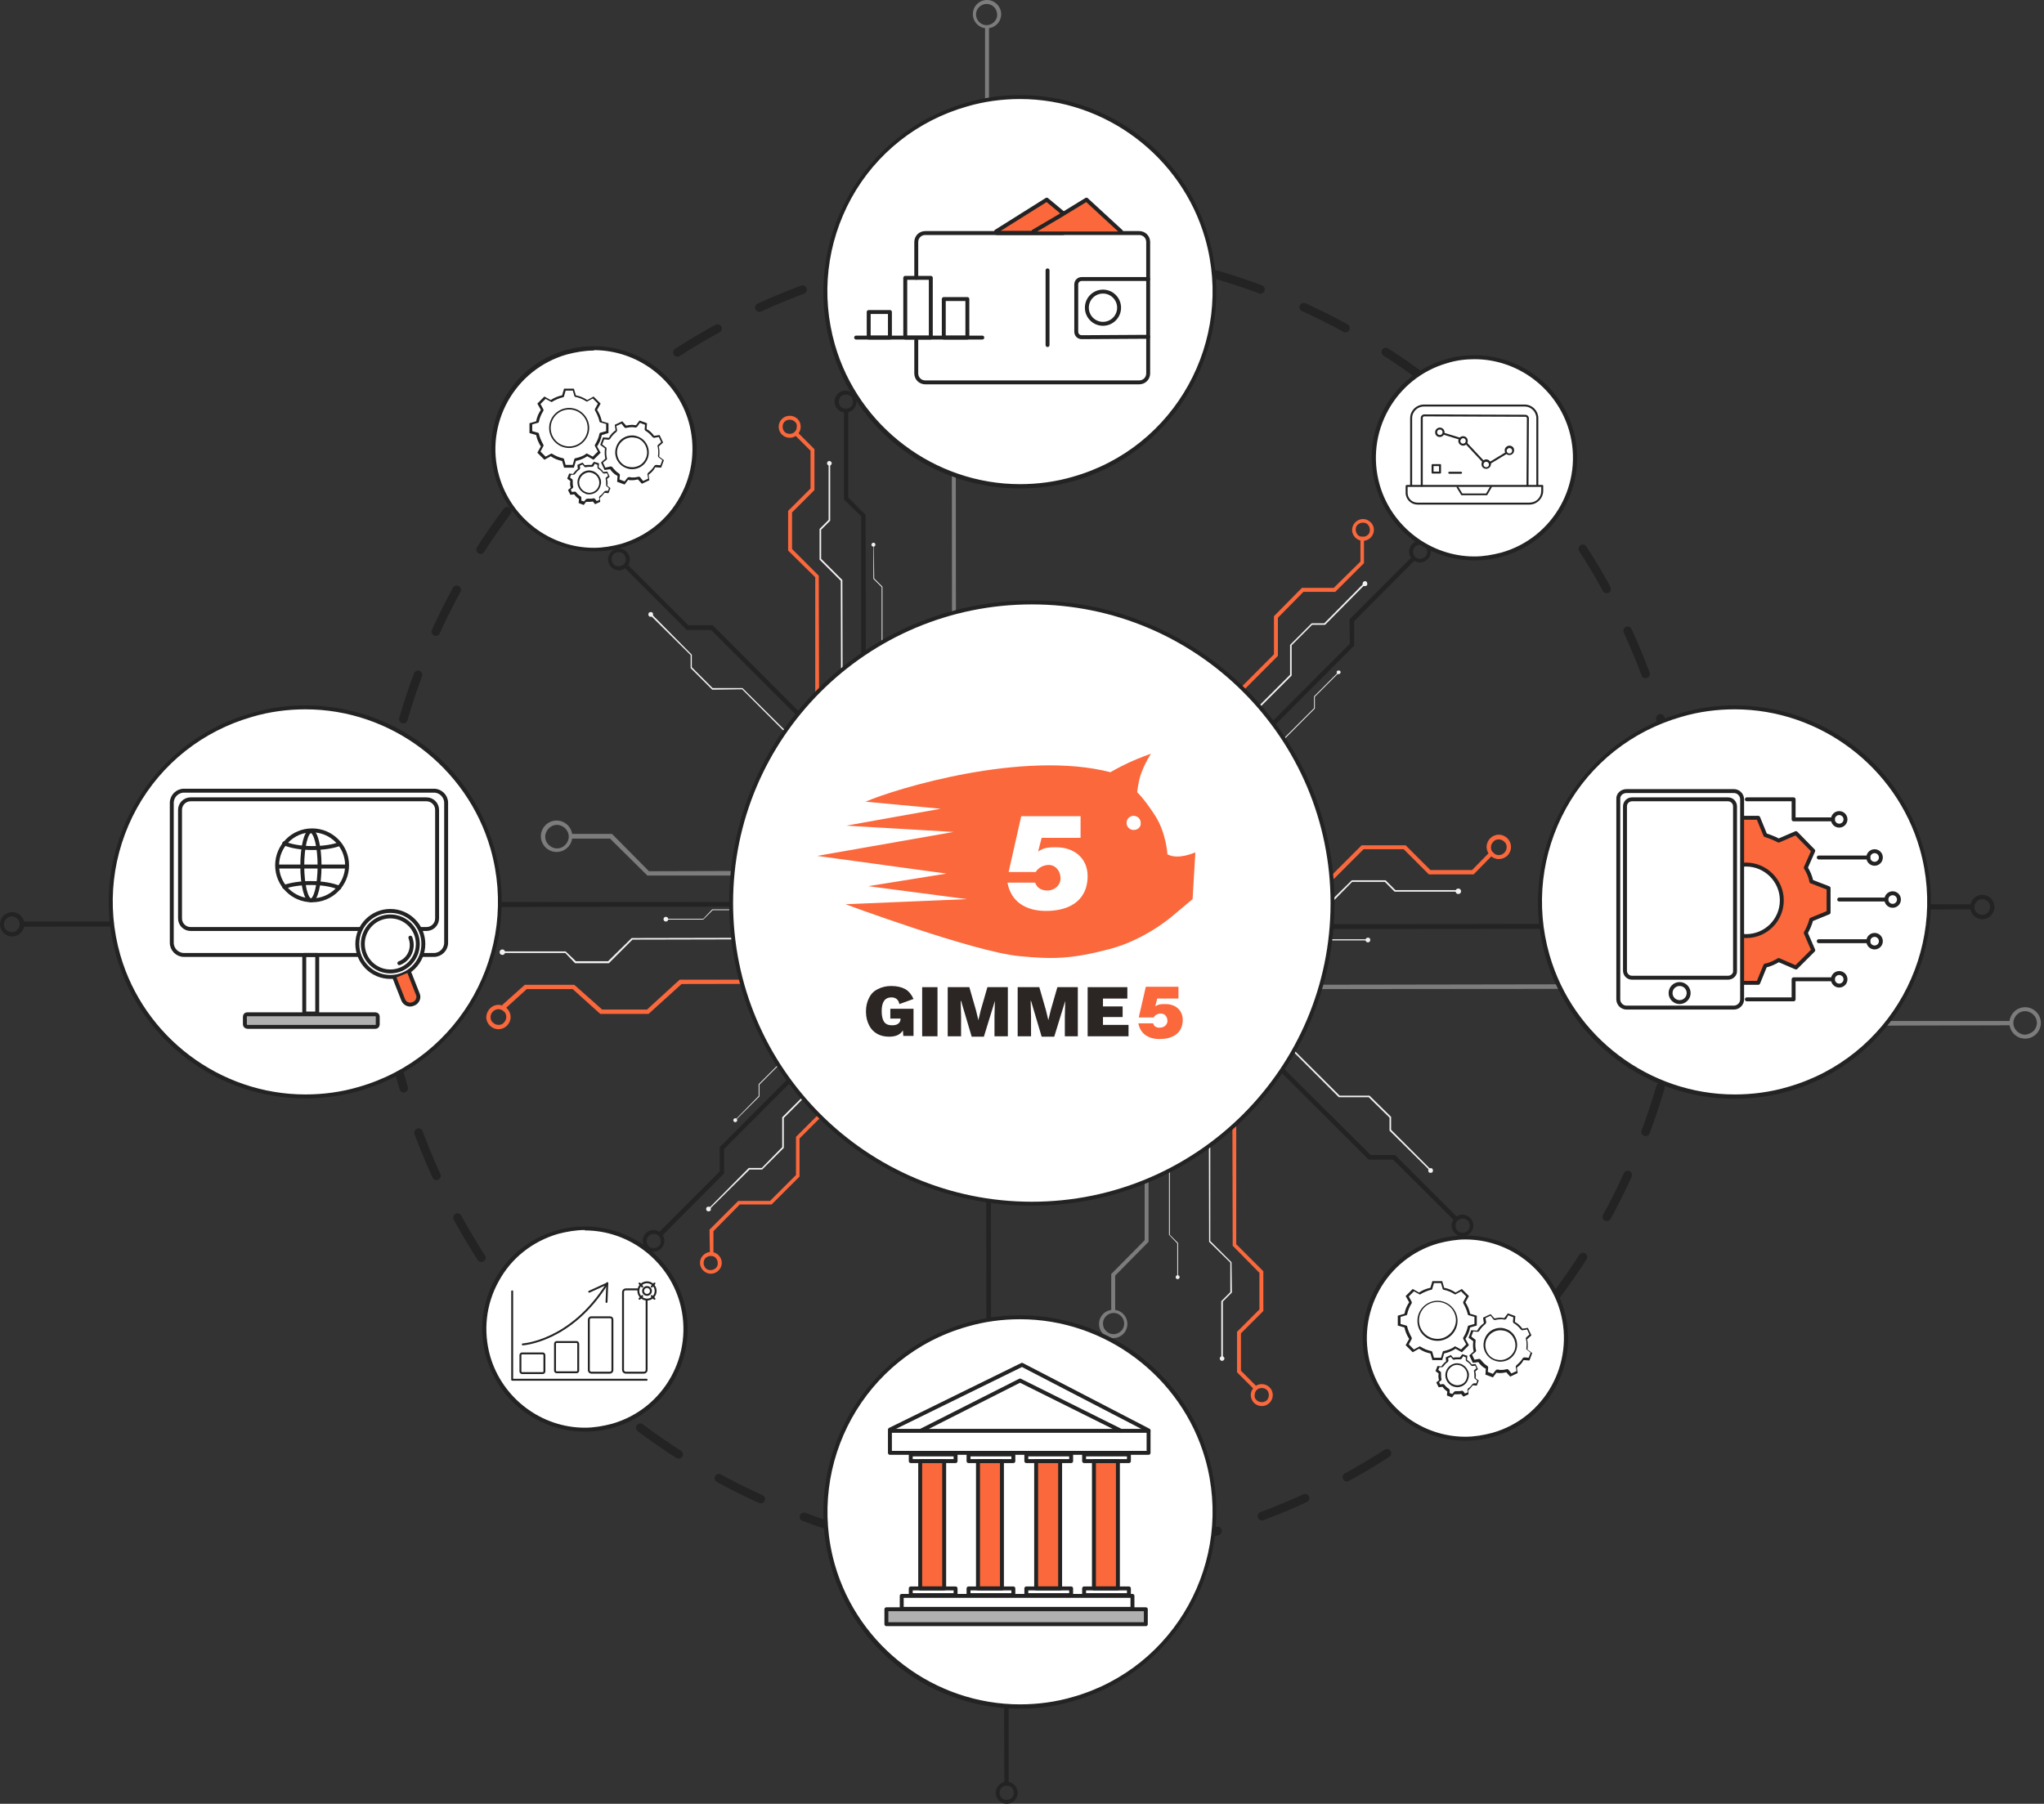 <svg width="520" height="459" viewBox="0 0 520 459" fill="none" xmlns="http://www.w3.org/2000/svg">
<rect x="0" y="0" width="520" height="459" fill="#333333" stroke="none"/>
<g clip-path="url(#clip0)">
<path d="M306.6 253.6L348.2 295.1H354.4L370.1 310.7L370.9 309.9L354.9 293.9H348.7L307.4 252.8L306.6 253.6Z" fill="#232323"/>
<path d="M310.8 249.4L340.6 279.2H348.2L353.5 284.4V287.7L363.6 297.7L363.8 297.4L353.9 287.5V284.2L348.4 278.8H340.8L311 249.1L310.8 249.4Z" fill="#F2F2F2"/>
<path d="M364.4 297.4C364.2 297.2 363.8 297.2 363.5 297.4C363.3 297.6 363.3 298 363.5 298.3C363.7 298.5 364.1 298.5 364.4 298.3C364.6 298.1 364.6 297.7 364.4 297.4Z" fill="#F2F2F2"/>
<path d="M372.099 313.7C372.599 313.7 372.999 313.5 373.399 313.2C373.799 312.8 373.899 312.4 373.899 311.9C373.899 311.4 373.699 311 373.399 310.6C372.999 310.2 372.599 310.1 372.099 310.1C371.599 310.1 371.199 310.3 370.799 310.6C370.399 311 370.299 311.4 370.299 311.9C370.299 312.4 370.499 312.8 370.799 313.2C371.199 313.5 371.599 313.7 372.099 313.7ZM370.099 313.8C368.999 312.7 368.999 311 370.099 309.9C371.199 308.8 372.899 308.8 373.999 309.9C375.099 311 375.099 312.7 373.999 313.8C372.999 314.9 371.199 314.9 370.099 313.8Z" fill="#232323"/>
<path d="M224.599 250.3L183.099 291.9V298.1L167.399 313.8L168.299 314.6L184.199 298.6V292.4L225.399 251.1L224.599 250.3Z" fill="#232323"/>
<path d="M228.8 254.5L199 284.3V291.9L193.8 297.2H190.5L180.5 307.3L180.7 307.5L190.7 297.6H193.9L199.4 292.1V284.5L229.1 254.7L228.8 254.5Z" fill="#F2F2F2"/>
<path d="M233 258.7L202.5 289.3V299L195.9 305.6H187.8L180.5 312.9L180.6 319.5H181.5V313.3L188.2 306.5H196.3L203.4 299.4V289.7L233.7 259.4L233 258.7Z" fill="#FA683C"/>
<path d="M221.599 247.3L192.999 275.9V278.9L187.199 284.8L187.299 284.9L193.199 279V276L221.699 247.4L221.599 247.3Z" fill="#F2F2F2"/>
<path d="M187.4 285.4C187.6 285.2 187.6 284.9 187.4 284.7C187.2 284.5 186.9 284.5 186.7 284.7C186.5 284.9 186.5 285.2 186.7 285.4C186.9 285.6 187.2 285.6 187.4 285.4Z" fill="#F2F2F2"/>
<path d="M180.699 308.1C180.899 307.9 180.899 307.5 180.699 307.2C180.499 307 180.099 307 179.799 307.2C179.599 307.4 179.599 307.8 179.799 308.1C180.099 308.3 180.499 308.3 180.699 308.1Z" fill="#F2F2F2"/>
<path d="M178.999 321.4C178.999 321.9 179.199 322.3 179.499 322.7C179.899 323.1 180.299 323.2 180.799 323.2C181.299 323.2 181.699 323 182.099 322.7C182.499 322.3 182.599 321.9 182.599 321.4C182.599 320.9 182.399 320.5 182.099 320.1C181.699 319.7 181.299 319.6 180.799 319.6C180.299 319.6 179.899 319.8 179.499 320.1C179.199 320.4 178.999 320.9 178.999 321.4ZM178.899 319.4C179.999 318.3 181.699 318.3 182.799 319.4C183.899 320.5 183.899 322.2 182.799 323.3C181.699 324.4 179.999 324.4 178.899 323.3C177.799 322.2 177.799 320.5 178.899 319.4Z" fill="#FA683C"/>
<path d="M164.5 315.8C164.5 316.3 164.7 316.7 165 317.1C165.4 317.5 165.8 317.6 166.3 317.6C166.8 317.6 167.2 317.4 167.6 317.1C168 316.7 168.1 316.3 168.1 315.8C168.1 315.3 167.9 314.9 167.6 314.5C167.2 314.1 166.8 314 166.3 314C165.8 314 165.4 314.2 165 314.5C164.7 314.9 164.5 315.3 164.5 315.8ZM164.3 313.8C165.4 312.7 167.1 312.7 168.2 313.8C169.3 314.9 169.3 316.6 168.2 317.7C167.1 318.8 165.4 318.8 164.3 317.7C163.3 316.7 163.2 314.9 164.3 313.8Z" fill="#232323"/>
<path d="M222.9 200.7L181.3 159.1H175.1L159.5 143.5L158.7 144.3L174.7 160.3H180.9L222.1 201.5L222.9 200.7Z" fill="#232323"/>
<path d="M218.8 204.8L188.9 175.1H181.3L176 169.8V166.6L166 156.5L165.7 156.8L175.7 166.7V170L181.2 175.5L188.8 175.4L218.5 205.1L218.8 204.8Z" fill="#F2F2F2"/>
<path d="M165.1 156.8C165.3 157 165.7 157 166 156.8C166.2 156.6 166.2 156.2 166 155.9C165.8 155.7 165.4 155.7 165.1 155.9C164.9 156.2 164.9 156.5 165.1 156.8Z" fill="#F2F2F2"/>
<path d="M157.4 140.5C156.9 140.5 156.5 140.7 156.1 141C155.7 141.4 155.6 141.8 155.6 142.3C155.6 142.8 155.8 143.2 156.1 143.6C156.5 144 156.9 144.1 157.4 144.1C157.9 144.1 158.3 143.9 158.7 143.6C159.1 143.2 159.2 142.8 159.2 142.3C159.2 141.8 159 141.4 158.7 141C158.4 140.7 157.9 140.5 157.4 140.5ZM159.4 140.4C160.5 141.5 160.5 143.2 159.4 144.3C158.3 145.4 156.6 145.4 155.5 144.3C154.4 143.2 154.4 141.5 155.5 140.4C156.6 139.3 158.3 139.3 159.4 140.4Z" fill="#232323"/>
<path d="M303 205.9L344.5 164.3V158.1L360.1 142.4L359.3 141.6L343.3 157.6L343.4 163.8L302.2 205.1L303 205.9Z" fill="#232323"/>
<path d="M298.8 201.7L328.6 171.9V164.2L333.8 159H337.1L347.1 148.9L346.8 148.6L336.9 158.6H333.7L328.2 164.1V171.7L298.5 201.4L298.8 201.7Z" fill="#F2F2F2"/>
<path d="M294.6 197.5L325.1 166.9V157.2L331.6 150.6H339.7L347 143.3V136.6H346.1V142.9L339.3 149.6H331.2L324.1 156.8V166.5L293.9 196.8L294.6 197.5Z" fill="#FA683C"/>
<path d="M306.001 208.9L334.501 180.3V177.3L340.401 171.4L340.201 171.3L334.301 177.2V180.2L305.801 208.7L306.001 208.9Z" fill="#F2F2F2"/>
<path d="M340.201 170.7C340.001 170.9 340.001 171.2 340.201 171.4C340.401 171.6 340.701 171.6 340.901 171.4C341.101 171.2 341.101 170.9 340.901 170.7C340.701 170.6 340.401 170.6 340.201 170.7Z" fill="#F2F2F2"/>
<path d="M346.8 148.1C346.6 148.3 346.6 148.7 346.8 149C347 149.2 347.4 149.2 347.7 149C347.9 148.8 347.9 148.4 347.7 148.1C347.5 147.8 347.1 147.8 346.8 148.1Z" fill="#F2F2F2"/>
<path d="M348.501 134.8C348.501 134.3 348.301 133.9 348.001 133.5C347.601 133.1 347.201 133 346.701 133C346.201 133 345.801 133.2 345.401 133.5C345.001 133.9 344.901 134.3 344.901 134.8C344.901 135.3 345.101 135.7 345.401 136.1C345.801 136.5 346.201 136.6 346.701 136.6C347.201 136.6 347.601 136.4 348.001 136.1C348.401 135.7 348.501 135.3 348.501 134.8ZM348.701 136.8C347.601 137.9 345.901 137.9 344.801 136.8C343.701 135.7 343.701 134 344.801 132.9C345.901 131.8 347.601 131.8 348.701 132.9C349.801 133.9 349.801 135.7 348.701 136.8Z" fill="#FA683C"/>
<path d="M363.101 140.4C363.101 139.9 362.901 139.5 362.601 139.1C362.201 138.7 361.801 138.6 361.301 138.6C360.801 138.6 360.401 138.8 360.001 139.1C359.601 139.5 359.501 139.9 359.501 140.4C359.501 140.9 359.701 141.3 360.001 141.7C360.401 142.1 360.801 142.2 361.301 142.2C361.801 142.2 362.201 142 362.601 141.7C362.901 141.3 363.101 140.8 363.101 140.4ZM363.201 142.3C362.101 143.4 360.401 143.4 359.301 142.3C358.201 141.2 358.201 139.5 359.301 138.4C360.401 137.3 362.101 137.3 363.201 138.4C364.301 139.5 364.301 141.2 363.201 142.3Z" fill="#232323"/>
<path d="M192.9 229.5L63.8 229.6L54.2 234.5H5.6V235.8L55.2 235.7L64.8 230.9L192.9 230.7V229.5Z" fill="#232323"/>
<path d="M207.3 238.6L160.7 238.7L154.7 244.6H146.5L143.9 242.1H128.2V242.5H143.8L146.3 245.1H154.9L160.9 239.1L207.3 239V238.6Z" fill="#F2F2F2"/>
<path d="M226 249.3H172.9L164.6 256.9H153.2L146.1 250.6H133.5L127.7 255.8L128.6 256.6L134 251.7H145.7L152.7 258H165L173.4 250.4L226 250.3V249.3Z" fill="#FA683C"/>
<path d="M200 221.6L165.1 221.7L155.7 212.2H145V213.4H155.2L164.7 222.8H200V221.6Z" fill="#7C7C7C"/>
<path d="M226 231.4H181.2L178.9 233.8H169.7V234H178.9L181.3 231.6H226V231.4Z" fill="#F2F2F2"/>
<path d="M139.6 210.8C139.1 211.3 138.7 212.1 138.7 212.9C138.7 213.7 139 214.4 139.6 215C140.1 215.5 140.9 215.9 141.7 215.9C142.5 215.9 143.2 215.6 143.8 215C144.3 214.5 144.7 213.7 144.7 212.9C144.7 212.1 144.4 211.4 143.8 210.8C143.3 210.3 142.5 209.9 141.7 209.9C140.8 209.9 140.1 210.3 139.6 210.8ZM141.6 208.8C143.8 208.8 145.6 210.6 145.6 212.8C145.6 215 143.8 216.8 141.6 216.8C139.4 216.8 137.6 215 137.6 212.8C137.6 210.6 139.4 208.8 141.6 208.8Z" fill="#7C7C7C"/>
<path d="M169.4 234.5C169.7 234.5 170 234.3 170 233.9C170 233.6 169.8 233.3 169.4 233.3C169.1 233.3 168.8 233.5 168.8 233.9C168.8 234.2 169 234.5 169.4 234.5Z" fill="#F2F2F2"/>
<path d="M127.8 243C128.2 243 128.5 242.7 128.5 242.3C128.5 241.9 128.2 241.6 127.8 241.6C127.4 241.6 127.1 241.9 127.1 242.3C127.1 242.7 127.4 243 127.8 243Z" fill="#F2F2F2"/>
<path d="M125.4 257.4C125 257.8 124.8 258.3 124.8 258.8C124.8 259.4 125 259.9 125.4 260.2C125.8 260.6 126.3 260.8 126.8 260.8C127.4 260.8 127.9 260.6 128.2 260.2C128.6 259.8 128.8 259.3 128.8 258.8C128.8 258.2 128.6 257.7 128.2 257.4C127.8 257 127.3 256.8 126.8 256.8C126.3 256.8 125.8 257 125.4 257.4ZM126.8 255.7C128.5 255.7 129.9 257.1 129.9 258.8C129.9 260.5 128.5 261.9 126.8 261.9C125.1 261.9 123.7 260.5 123.7 258.8C123.8 257.1 125.1 255.7 126.8 255.7Z" fill="#FA683C"/>
<path d="M1.6 233.8C1.2 234.2 1 234.7 1 235.2C1 235.8 1.2 236.3 1.6 236.6C2 237 2.5 237.2 3 237.2C3.6 237.2 4.1 237 4.4 236.6C4.8 236.2 5 235.7 5 235.2C5 234.6 4.8 234.1 4.4 233.8C4 233.4 3.5 233.2 3 233.2C2.5 233.2 2 233.4 1.6 233.8ZM3.1 232.1C4.8 232.1 6.2 233.5 6.2 235.2C6.2 236.9 4.8 238.3 3.1 238.3C1.4 238.3 0 236.9 0 235.2C0 233.5 1.4 232.1 3.1 232.1Z" fill="#232323"/>
<path d="M250.9 303L251 407.1L255.4 414.8L255.5 454H256.6V414L252.2 406.2L252.1 303H250.9Z" fill="#232323"/>
<path d="M307.5 273.8L307.6 316L313 321.3V328.8L310.7 331.1V345.3H311.1V331.2L313.4 328.9L313.3 321.2L307.9 315.8V273.8H307.5Z" fill="#F2F2F2"/>
<path d="M313.5 273.8L313.6 317L320.4 323.9V333.2L314.7 338.9V349.2L319.4 353.9L320.1 353.2L315.7 348.8V339.3L321.4 333.6V323.5L314.5 316.6V273.8H313.5Z" fill="#FA683C"/>
<path d="M291.2 284.1V315.6L282.7 324.2V333.8H283.7V324.6L292.2 316V284.1H291.2Z" fill="#7C7C7C"/>
<path d="M297.4 273.8V314.2L299.5 316.4V324.6H299.7V316.3L297.6 314.2V273.8H297.4Z" fill="#F2F2F2"/>
<path d="M281.401 338.7C281.901 339.2 282.501 339.5 283.301 339.5C284.001 339.5 284.701 339.2 285.201 338.7C285.701 338.2 286.001 337.6 286.001 336.8C286.001 336.1 285.701 335.4 285.201 334.9C284.701 334.4 284.101 334.1 283.301 334.1C282.601 334.1 281.901 334.4 281.401 334.9C280.901 335.4 280.601 336 280.601 336.8C280.601 337.6 280.901 338.2 281.401 338.7ZM279.601 336.9C279.601 334.9 281.201 333.3 283.201 333.3C285.201 333.3 286.801 334.9 286.801 336.9C286.801 338.9 285.201 340.5 283.201 340.5C281.201 340.5 279.601 338.9 279.601 336.9Z" fill="#7C7C7C"/>
<path d="M300.101 325C300.101 324.7 299.901 324.5 299.601 324.5C299.301 324.5 299.101 324.7 299.101 325C299.101 325.3 299.301 325.5 299.601 325.5C299.901 325.5 300.101 325.2 300.101 325Z" fill="#F2F2F2"/>
<path d="M311.501 345.7C311.501 345.4 311.201 345.1 310.901 345.1C310.601 345.1 310.301 345.4 310.301 345.7C310.301 346 310.601 346.3 310.901 346.3C311.201 346.3 311.501 346 311.501 345.7Z" fill="#F2F2F2"/>
<path d="M319.7 356.3C320 356.6 320.5 356.8 321 356.8C321.5 356.8 322 356.6 322.3 356.3C322.6 356 322.8 355.5 322.8 355C322.8 354.5 322.6 354 322.3 353.7C322 353.4 321.5 353.2 321 353.2C320.5 353.2 320 353.4 319.7 353.7C319.4 354 319.2 354.5 319.2 355C319.1 355.5 319.3 356 319.7 356.3ZM318.2 355C318.2 353.5 319.4 352.2 321 352.2C322.5 352.2 323.8 353.4 323.8 355C323.8 356.5 322.6 357.8 321 357.8C319.4 357.8 318.2 356.5 318.2 355Z" fill="#FA683C"/>
<path d="M254.801 457.5C255.101 457.8 255.601 458 256.101 458C256.601 458 257.101 457.8 257.401 457.5C257.701 457.2 257.901 456.7 257.901 456.2C257.901 455.7 257.701 455.2 257.401 454.9C257.101 454.6 256.601 454.4 256.101 454.4C255.601 454.4 255.101 454.6 254.801 454.9C254.501 455.2 254.301 455.7 254.301 456.2C254.301 456.7 254.501 457.2 254.801 457.5ZM253.301 456.2C253.301 454.7 254.501 453.4 256.101 453.4C257.601 453.4 258.901 454.6 258.901 456.2C258.901 457.7 257.701 459 256.101 459C254.601 459 253.301 457.8 253.301 456.2Z" fill="#232323"/>
<path d="M220.299 189.8L220.199 131L215.799 126.6V104.5H214.699V127.1L219.099 131.4V189.8H220.299Z" fill="#232323"/>
<path d="M214.4 189.8L214.3 147.6L208.9 142.2V134.8L211.2 132.5V118.3H210.8V132.3L208.5 134.6V142.4L213.9 147.8L214 189.8H214.4Z" fill="#F2F2F2"/>
<path d="M208.4 189.8L208.3 146.5L201.5 139.7V130.4L207.2 124.7V114.3L202.5 109.6L201.8 110.3L206.2 114.7V124.3L200.5 130V140.1L207.4 146.9V189.8H208.4Z" fill="#FA683C"/>
<path d="M243.2 165.3L243.1 64.8L251.6 37.5V6.7H250.6V36.2L242.1 63.4L242.2 165.3H243.2Z" fill="#7C7C7C"/>
<path d="M224.499 189.8V149.3L222.399 147.2L222.299 138.9H222.199V147.3L224.299 149.4V189.8H224.499Z" fill="#F2F2F2"/>
<path d="M252.9 1.8C252.4 1.3 251.7 1 251 1C250.3 1 249.6 1.3 249.1 1.8C248.6 2.3 248.3 2.9 248.3 3.7C248.3 4.4 248.6 5.1 249.1 5.6C249.6 6.1 250.2 6.4 251 6.4C251.7 6.4 252.4 6.1 252.9 5.6C253.4 5.1 253.7 4.5 253.7 3.7C253.6 2.9 253.4 2.3 252.9 1.8ZM254.7 3.6C254.7 5.6 253.1 7.2 251.1 7.2C249.1 7.2 247.5 5.6 247.5 3.6C247.5 1.6 249.1 0 251.1 0C253 0 254.7 1.6 254.7 3.6Z" fill="#7C7C7C"/>
<path d="M221.699 138.6C221.699 138.9 221.899 139.1 222.199 139.1C222.499 139.1 222.699 138.9 222.699 138.6C222.699 138.3 222.499 138.1 222.199 138.1C221.999 138.1 221.699 138.3 221.699 138.6Z" fill="#F2F2F2"/>
<path d="M210.399 117.9C210.399 118.2 210.699 118.5 210.999 118.5C211.299 118.5 211.599 118.2 211.599 117.9C211.599 117.6 211.299 117.3 210.999 117.3C210.699 117.3 210.399 117.5 210.399 117.9Z" fill="#F2F2F2"/>
<path d="M202.2 107.3C201.9 107 201.4 106.8 200.9 106.8C200.4 106.8 199.9 107 199.6 107.3C199.3 107.6 199.1 108.1 199.1 108.6C199.1 109.1 199.3 109.6 199.6 109.9C199.9 110.2 200.4 110.4 200.9 110.4C201.4 110.4 201.9 110.2 202.2 109.9C202.5 109.6 202.7 109.1 202.7 108.6C202.8 108.1 202.6 107.6 202.2 107.3ZM203.7 108.6C203.7 110.1 202.5 111.4 200.9 111.4C199.4 111.4 198.1 110.2 198.1 108.6C198.1 107.1 199.3 105.8 200.9 105.8C202.5 105.8 203.7 107 203.7 108.6Z" fill="#FA683C"/>
<path d="M216.5 100.9C216.2 100.6 215.7 100.4 215.2 100.4C214.7 100.4 214.2 100.6 213.9 100.9C213.6 101.2 213.4 101.7 213.4 102.2C213.4 102.7 213.6 103.2 213.9 103.5C214.2 103.8 214.7 104 215.2 104C215.7 104 216.2 103.8 216.5 103.5C216.8 103.2 217 102.7 217 102.2C217 101.7 216.8 101.2 216.5 100.9ZM217.9 102.2C217.9 103.7 216.7 105 215.1 105C213.6 105 212.3 103.8 212.3 102.2C212.3 100.7 213.5 99.4 215.1 99.4C216.7 99.4 217.9 100.7 217.9 102.2Z" fill="#232323"/>
<path d="M336.101 236.4L450.101 236.3L458.601 231.5L501.501 231.4V230.1L457.701 230.2L449.201 235L336.101 235.2V236.4Z" fill="#232323"/>
<path d="M291.4 230.4H338.1L344 224.4H352.3L354.8 226.9H370.6V226.5H355L352.5 224H343.9L337.9 229.9L291.4 230V230.4Z" fill="#F2F2F2"/>
<path d="M291.4 223.8L339.3 223.7L346.9 216.1H357.1L363.5 222.5H374.9L380.1 217.2L379.3 216.5L374.5 221.4H363.9L357.6 215.1H346.4L338.8 222.7H291.4V223.8Z" fill="#FA683C"/>
<path d="M320.9 251.7L441.9 251.6L474.7 261L511.9 260.9V259.8H476.3L443.5 250.4L320.9 250.6V251.7Z" fill="#7C7C7C"/>
<path d="M291.4 241.7L336.2 241.6L338.5 239.3H347.7V239H338.4L336.1 241.4H291.4V241.7Z" fill="#F2F2F2"/>
<path d="M517.3 262.4C517.8 261.9 518.2 261.1 518.2 260.3C518.2 259.5 517.9 258.8 517.3 258.2C516.8 257.7 516 257.3 515.2 257.3C514.4 257.3 513.7 257.6 513.1 258.2C512.6 258.7 512.2 259.5 512.2 260.3C512.2 261.1 512.5 261.8 513.1 262.4C513.6 262.9 514.4 263.3 515.2 263.3C516 263.2 516.7 262.9 517.3 262.4ZM515.2 264.3C513 264.3 511.2 262.5 511.2 260.3C511.2 258.1 513 256.3 515.2 256.3C517.4 256.3 519.2 258.1 519.2 260.3C519.2 262.5 517.4 264.3 515.2 264.3Z" fill="#7C7C7C"/>
<path d="M348 238.6C347.7 238.6 347.4 238.8 347.4 239.2C347.4 239.5 347.6 239.8 348 239.8C348.3 239.8 348.6 239.6 348.6 239.2C348.6 238.8 348.4 238.6 348 238.6Z" fill="#F2F2F2"/>
<path d="M371.001 226.1C370.601 226.1 370.301 226.4 370.301 226.8C370.301 227.2 370.601 227.5 371.001 227.5C371.401 227.5 371.701 227.2 371.701 226.8C371.701 226.4 371.401 226.1 371.001 226.1Z" fill="#F2F2F2"/>
<path d="M382.7 217C383.1 216.6 383.3 216.1 383.3 215.6C383.3 215 383.1 214.5 382.7 214.2C382.3 213.8 381.8 213.6 381.3 213.6C380.7 213.6 380.2 213.8 379.9 214.2C379.5 214.6 379.3 215.1 379.3 215.6C379.3 216.2 379.5 216.7 379.9 217C380.3 217.4 380.8 217.6 381.3 217.6C381.8 217.6 382.3 217.4 382.7 217ZM381.3 218.6C379.6 218.6 378.2 217.2 378.2 215.5C378.2 213.8 379.6 212.4 381.3 212.4C383 212.4 384.4 213.8 384.4 215.5C384.4 217.3 383 218.6 381.3 218.6Z" fill="#FA683C"/>
<path d="M505.7 232.2C506.1 231.8 506.3 231.3 506.3 230.8C506.3 230.2 506.1 229.7 505.7 229.4C505.3 229 504.8 228.8 504.3 228.8C503.7 228.8 503.2 229 502.9 229.4C502.5 229.8 502.3 230.3 502.3 230.8C502.3 231.4 502.5 231.9 502.9 232.2C503.3 232.6 503.8 232.8 504.3 232.8C504.9 232.8 505.4 232.6 505.7 232.2ZM504.3 233.9C502.6 233.9 501.2 232.5 501.2 230.8C501.2 229.1 502.6 227.7 504.3 227.7C506 227.7 507.4 229.1 507.4 230.8C507.4 232.5 506 233.9 504.3 233.9Z" fill="#232323"/>
<path d="M380.332 347.589C445.393 282.529 445.393 177.044 380.332 111.984C315.272 46.923 209.787 46.923 144.727 111.984C79.666 177.044 79.666 282.529 144.727 347.589C209.787 412.65 315.272 412.65 380.332 347.589Z" stroke="#232323" stroke-width="2.179" stroke-linecap="round" stroke-linejoin="round" stroke-dasharray="11.9 11.9"/>
<path d="M259.5 434.3C237.6 434.3 218 419.5 211.9 398.4C208.3 385.7 209.8 372.3 216.2 360.8C222.6 349.3 233.1 340.9 245.9 337.2C250.4 335.9 255 335.3 259.6 335.3C281.5 335.3 301.1 350.1 307.2 371.2C310.8 383.9 309.3 397.3 302.9 408.8C296.5 420.4 286 428.7 273.2 432.4C268.7 433.6 264.1 434.3 259.5 434.3Z" fill="white"/>
<path d="M259.5 334.7V335.7C281.2 335.7 300.6 350.3 306.6 371.2C314 397.2 299 424.4 273 431.8C268.6 433.1 264 433.7 259.5 433.7C237.8 433.7 218.4 419.1 212.4 398.2C205 372.2 220 345 246 337.6C250.4 336.3 255 335.7 259.5 335.7V334.7ZM259.5 334.7C254.9 334.7 250.3 335.3 245.7 336.7C219.2 344.3 203.8 372 211.4 398.6C217.7 420.5 237.7 434.8 259.4 434.8C264 434.8 268.6 434.2 273.2 432.8C299.7 425.2 315.1 397.5 307.5 370.9C301.3 349 281.3 334.7 259.5 334.7Z" fill="#232323"/>
<path d="M259.5 123.8C237.6 123.8 218 109 211.9 87.9C208.3 75.2 209.8 61.8 216.2 50.3C222.6 38.7 233.1 30.4 245.9 26.7C250.4 25.4 255 24.8 259.6 24.8C281.5 24.8 301.1 39.6 307.2 60.7C310.8 73.4 309.3 86.8 302.9 98.3C296.5 109.9 286 118.2 273.2 121.9C268.7 123.1 264.1 123.8 259.5 123.8Z" fill="white"/>
<path d="M259.5 24.2V25.2C281.2 25.2 300.6 39.8 306.6 60.7C314 86.7 299 113.9 273 121.3C268.6 122.6 264 123.2 259.5 123.2C237.8 123.2 218.4 108.6 212.4 87.7C208.8 75.1 210.3 61.9 216.6 50.4C222.9 39 233.4 30.7 246 27.1C250.4 25.8 255 25.2 259.5 25.2V24.2ZM259.5 24.2C254.9 24.2 250.3 24.8 245.7 26.2C219.2 33.8 203.8 61.5 211.4 88.1C217.7 110 237.7 124.3 259.4 124.3C264 124.3 268.6 123.7 273.2 122.4C299.7 114.8 315.1 87.1 307.5 60.5C301.3 38.5 281.3 24.2 259.5 24.2Z" fill="#232323"/>
<path d="M288.1 406.1H229.4V409.4H288.1V406.1Z" stroke="#232323" stroke-miterlimit="10" stroke-linecap="round" stroke-linejoin="round"/>
<path d="M291.5 409.5H225.5V413.3H291.5V409.5Z" fill="#B0B0B0" stroke="#232323" stroke-miterlimit="10" stroke-linecap="round" stroke-linejoin="round"/>
<path d="M226.4 369.7H292.2V364L260 347.3L226.4 363.8V369.7Z" stroke="#232323" stroke-miterlimit="10" stroke-linecap="round" stroke-linejoin="round"/>
<path d="M240.2 371.8H234.1V404.2H240.2V371.8Z" fill="#FA683C" stroke="#232323" stroke-miterlimit="10" stroke-linecap="round" stroke-linejoin="round"/>
<path d="M243.1 404.2H231.7V405.9H243.1V404.2Z" stroke="#232323" stroke-miterlimit="10" stroke-linecap="round" stroke-linejoin="round"/>
<path d="M243.1 370.1H231.7V371.8H243.1V370.1Z" stroke="#232323" stroke-miterlimit="10" stroke-linecap="round" stroke-linejoin="round"/>
<path d="M269.7 371.8H263.6V404.2H269.7V371.8Z" fill="#FA683C" stroke="#232323" stroke-miterlimit="10" stroke-linecap="round" stroke-linejoin="round"/>
<path d="M272.5 404.2H261.1V405.9H272.5V404.2Z" stroke="#232323" stroke-miterlimit="10" stroke-linecap="round" stroke-linejoin="round"/>
<path d="M272.5 370.1H261.1V371.8H272.5V370.1Z" stroke="#232323" stroke-miterlimit="10" stroke-linecap="round" stroke-linejoin="round"/>
<path d="M254.9 371.8H248.8V404.2H254.9V371.8Z" fill="#FA683C" stroke="#232323" stroke-miterlimit="10" stroke-linecap="round" stroke-linejoin="round"/>
<path d="M257.8 404.2H246.4V405.9H257.8V404.2Z" stroke="#232323" stroke-miterlimit="10" stroke-linecap="round" stroke-linejoin="round"/>
<path d="M257.8 370.1H246.4V371.8H257.8V370.1Z" stroke="#232323" stroke-miterlimit="10" stroke-linecap="round" stroke-linejoin="round"/>
<path d="M284.4 371.8H278.3V404.2H284.4V371.8Z" fill="#FA683C" stroke="#232323" stroke-miterlimit="10" stroke-linecap="round" stroke-linejoin="round"/>
<path d="M287.2 404.2H275.8V405.9H287.2V404.2Z" stroke="#232323" stroke-miterlimit="10" stroke-linecap="round" stroke-linejoin="round"/>
<path d="M287.2 370.1H275.8V371.8H287.2V370.1Z" stroke="#232323" stroke-miterlimit="10" stroke-linecap="round" stroke-linejoin="round"/>
<path d="M226.7 364.1H292.2" stroke="#232323" stroke-miterlimit="10" stroke-linecap="round" stroke-linejoin="round"/>
<path d="M234.4 364L259.5 351.3L285 364" stroke="#232323" stroke-miterlimit="10" stroke-linecap="round" stroke-linejoin="round"/>
<path d="M441.3 279C419.4 279 399.8 264.2 393.7 243.1C386.2 216.9 401.4 189.4 427.6 181.9C432.1 180.6 436.7 180 441.3 180C463.2 180 482.8 194.8 488.9 215.9C496.4 242.1 481.2 269.6 455 277.1C450.5 278.4 445.9 279 441.3 279Z" fill="white"/>
<path d="M441.3 179.5V180.5C463 180.5 482.4 195.1 488.4 216C495.8 242 480.8 269.2 454.8 276.6C450.4 277.9 445.8 278.5 441.3 278.5C419.6 278.5 400.2 263.9 394.2 243C390.6 230.4 392.1 217.2 398.4 205.7C404.7 194.3 415.2 186 427.8 182.4C432.2 181.1 436.8 180.5 441.3 180.5V179.5ZM441.3 179.5C436.7 179.5 432.1 180.1 427.5 181.5C401 189.1 385.6 216.8 393.2 243.4C399.5 265.3 419.5 279.6 441.2 279.6C445.8 279.6 450.4 279 455 277.7C481.5 270.1 496.9 242.4 489.3 215.8C483.1 193.8 463.1 179.5 441.3 179.5Z" fill="#232323"/>
<path fill-rule="evenodd" clip-rule="evenodd" d="M449.099 212.5C450.299 212.9 451.399 213.3 452.499 213.9L456.899 212L461.299 216.5L459.399 220.8C459.999 221.8 460.599 223 460.799 224.3L465.199 226V232.2L460.799 234C460.499 235.2 459.999 236.3 459.399 237.4L461.299 241.8L456.899 246.2L452.499 244.3C451.499 244.9 450.299 245.5 449.099 245.7L447.299 250.1H441.099L439.399 245.7C438.099 245.4 436.899 244.9 435.899 244.3L431.599 246.2L427.099 241.8L428.999 237.4C428.399 236.4 427.999 235.2 427.599 234L423.199 232.2V226L427.599 224.3C427.999 223 428.399 221.8 428.999 220.8L427.099 216.5L431.599 212L435.899 213.9C436.899 213.3 438.099 212.9 439.399 212.5L441.099 208.1H447.299L449.099 212.5ZM444.199 220C449.199 220 453.299 224.1 453.299 229.1C453.299 234.1 449.299 238.2 444.199 238.2C439.299 238.2 435.099 234.2 435.099 229.1C435.099 224.1 439.299 220 444.199 220Z" fill="#FA683C" stroke="#232323" stroke-miterlimit="10" stroke-linecap="round" stroke-linejoin="round"/>
<path d="M413.799 201.3H441.099C442.299 201.3 443.199 202.3 443.199 203.4V254.3C443.199 255.5 442.199 256.4 441.099 256.4H413.799C412.599 256.4 411.699 255.4 411.699 254.3V203.4C411.599 202.2 412.599 201.3 413.799 201.3Z" fill="white" stroke="#232323" stroke-miterlimit="10" stroke-linecap="round" stroke-linejoin="round"/>
<path fill-rule="evenodd" clip-rule="evenodd" d="M439.599 248.8H415.199C414.199 248.8 413.399 248 413.399 247V205.2C413.399 204.2 414.199 203.4 415.199 203.4H439.599C440.599 203.4 441.399 204.2 441.399 205.2V247C441.499 248 440.599 248.8 439.599 248.8Z" fill="white" stroke="#232323" stroke-miterlimit="10" stroke-linecap="round" stroke-linejoin="round"/>
<path d="M427.299 255C428.569 255 429.599 253.97 429.599 252.7C429.599 251.43 428.569 250.4 427.299 250.4C426.029 250.4 424.999 251.43 424.999 252.7C424.999 253.97 426.029 255 427.299 255Z" stroke="#232323" stroke-miterlimit="10" stroke-linecap="round" stroke-linejoin="round"/>
<path d="M444.399 203.4H456.299V208.5H466.299" stroke="#232323" stroke-miterlimit="10" stroke-linecap="round" stroke-linejoin="round"/>
<path d="M462.699 218.2H475.299" stroke="#232323" stroke-miterlimit="10" stroke-linecap="round" stroke-linejoin="round"/>
<path d="M467.899 228.9H479.799" stroke="#232323" stroke-miterlimit="10" stroke-linecap="round" stroke-linejoin="round"/>
<path d="M467.899 210.1C468.782 210.1 469.499 209.384 469.499 208.5C469.499 207.616 468.782 206.9 467.899 206.9C467.015 206.9 466.299 207.616 466.299 208.5C466.299 209.384 467.015 210.1 467.899 210.1Z" stroke="#232323" stroke-miterlimit="10" stroke-linecap="round" stroke-linejoin="round"/>
<path d="M476.899 219.8C477.782 219.8 478.499 219.084 478.499 218.2C478.499 217.316 477.782 216.6 476.899 216.6C476.015 216.6 475.299 217.316 475.299 218.2C475.299 219.084 476.015 219.8 476.899 219.8Z" stroke="#232323" stroke-miterlimit="10" stroke-linecap="round" stroke-linejoin="round"/>
<path d="M444.399 254.3H456.299V249.2H466.299" stroke="#232323" stroke-miterlimit="10" stroke-linecap="round" stroke-linejoin="round"/>
<path d="M462.699 239.5H475.299" stroke="#232323" stroke-miterlimit="10" stroke-linecap="round" stroke-linejoin="round"/>
<path d="M467.899 250.8C468.782 250.8 469.499 250.084 469.499 249.2C469.499 248.316 468.782 247.6 467.899 247.6C467.015 247.6 466.299 248.316 466.299 249.2C466.299 250.084 467.015 250.8 467.899 250.8Z" stroke="#232323" stroke-miterlimit="10" stroke-linecap="round" stroke-linejoin="round"/>
<path d="M476.899 241.1C477.782 241.1 478.499 240.384 478.499 239.5C478.499 238.616 477.782 237.9 476.899 237.9C476.015 237.9 475.299 238.616 475.299 239.5C475.299 240.384 476.015 241.1 476.899 241.1Z" stroke="#232323" stroke-miterlimit="10" stroke-linecap="round" stroke-linejoin="round"/>
<path d="M481.499 230.5C482.383 230.5 483.099 229.784 483.099 228.9C483.099 228.016 482.383 227.3 481.499 227.3C480.616 227.3 479.899 228.016 479.899 228.9C479.899 229.784 480.616 230.5 481.499 230.5Z" stroke="#232323" stroke-miterlimit="10" stroke-linecap="round" stroke-linejoin="round"/>
<path d="M253.399 58.9L266.299 50.8L270.499 54.3V59.3H253.599" fill="#FA683C"/>
<path d="M253.399 58.9L266.299 50.8L270.499 54.3V59.3H253.599" stroke="#232323" stroke-miterlimit="10" stroke-linecap="round" stroke-linejoin="round"/>
<path d="M233.1 70.7V61.6C233.1 60.3 234.1 59.3 235.4 59.3H289.8C291.1 59.3 292.1 60.3 292.1 61.6V95C292.1 96.3 291.1 97.3 289.8 97.3H235.4C234.1 97.3 233.1 96.3 233.1 95V86.6" stroke="#232323" stroke-miterlimit="10" stroke-linecap="round" stroke-linejoin="round"/>
<path d="M266.5 68.8V87.8" stroke="#232323" stroke-miterlimit="10" stroke-linecap="round" stroke-linejoin="round"/>
<path d="M285.199 58.9L276.399 50.8L269.699 54.9L262.899 58.9" fill="#FA683C"/>
<path d="M285.199 58.9L276.399 50.8L269.699 54.9L262.899 58.9" stroke="#232323" stroke-miterlimit="10" stroke-linecap="round" stroke-linejoin="round"/>
<path d="M292.1 85.7L275.2 85.8C274.4 85.8 273.8 85.2 273.8 84.4V72.4C273.8 71.6 274.4 71 275.2 71H292.1" stroke="#232323" stroke-miterlimit="10" stroke-linecap="round" stroke-linejoin="round"/>
<path d="M280.6 82.4C282.864 82.4 284.7 80.564 284.7 78.3C284.7 76.036 282.864 74.2 280.6 74.2C278.336 74.2 276.5 76.036 276.5 78.3C276.5 80.564 278.336 82.4 280.6 82.4Z" stroke="#232323" stroke-miterlimit="10" stroke-linecap="round" stroke-linejoin="round"/>
<path d="M236.8 70.7H230.3V85.9H236.8V70.7Z" stroke="#232323" stroke-miterlimit="10" stroke-linecap="round" stroke-linejoin="round"/>
<path d="M246.1 76.1H240.1V85.9H246.1V76.1Z" stroke="#232323" stroke-miterlimit="10" stroke-linecap="round" stroke-linejoin="round"/>
<path d="M226.4 79.4H221V85.9H226.4V79.4Z" stroke="#232323" stroke-miterlimit="10" stroke-linecap="round" stroke-linejoin="round"/>
<path d="M217.8 85.9H249.9" stroke="#232323" stroke-miterlimit="10" stroke-linecap="round" stroke-linejoin="round"/>
<path d="M77.701 279C55.8 279 36.2 264.2 30.101 243.1C22.601 216.9 37.8 189.4 64.001 181.9C68.501 180.6 73.1 180 77.701 180C99.6 180 119.2 194.8 125.3 215.9C132.8 242.1 117.6 269.6 91.4 277.1C86.9 278.4 82.3 279 77.701 279Z" fill="white"/>
<path d="M77.7 179.5V180.5C99.4 180.5 118.8 195.1 124.8 216C132.2 242 117.2 269.2 91.2 276.6C86.8 277.9 82.2 278.5 77.7 278.5C56 278.5 36.6 263.9 30.6 243C27 230.4 28.5 217.2 34.8 205.7C41.1 194.3 51.6 186 64.2 182.4C68.6 181.1 73.2 180.5 77.7 180.5V179.5ZM77.7 179.5C73.1 179.5 68.5 180.1 63.9 181.5C37.4 189 22 216.7 29.6 243.3C35.9 265.2 55.9 279.5 77.6 279.5C82.2 279.5 86.8 278.9 91.4 277.6C117.9 270 133.3 242.3 125.7 215.7C119.5 193.8 99.5 179.5 77.7 179.5Z" fill="#232323"/>
<path d="M79.4 229.1C84.315 229.1 88.3 225.115 88.3 220.2C88.3 215.285 84.315 211.3 79.4 211.3C74.485 211.3 70.5 215.285 70.5 220.2C70.5 225.115 74.485 229.1 79.4 229.1Z" stroke="#232323" stroke-miterlimit="10" stroke-linecap="round" stroke-linejoin="round"/>
<path d="M91.1 243H46.8C45.1 243 43.7 241.6 43.7 239.9V204.3C43.7 202.6 45.1 201.2 46.8 201.2H110.4C112.1 201.2 113.5 202.6 113.5 204.3V239.9C113.5 241.6 112.1 243 110.4 243H107.4" stroke="#232323" stroke-miterlimit="10" stroke-linecap="round" stroke-linejoin="round"/>
<path d="M80.7 243H77.4V257.9H80.7V243Z" stroke="#232323" stroke-miterlimit="10" stroke-linecap="round" stroke-linejoin="round"/>
<path d="M62.3 260.7V258.7C62.3 258.3 62.6 258.1 62.9 258.1H95.5C95.9 258.1 96.1 258.4 96.1 258.7V260.7C96.1 261.1 95.8 261.3 95.5 261.3H63C62.6 261.3 62.3 261 62.3 260.7Z" fill="#B0B0B0" stroke="#232323" stroke-miterlimit="10" stroke-linecap="round" stroke-linejoin="round"/>
<path d="M79.1 229.1C80.315 229.1 81.3 225.16 81.3 220.3C81.3 215.44 80.315 211.5 79.1 211.5C77.885 211.5 76.9 215.44 76.9 220.3C76.9 225.16 77.885 229.1 79.1 229.1Z" stroke="#232323" stroke-miterlimit="10" stroke-linecap="round" stroke-linejoin="round"/>
<path d="M70.7 220.5H88" stroke="#232323" stroke-miterlimit="10" stroke-linecap="round" stroke-linejoin="round"/>
<path d="M86.3 225.9C84.7 225.2 82.1 224.7 79.1 224.7C76.4 224.7 73.9 225.1 72.3 225.7" stroke="#232323" stroke-miterlimit="10" stroke-linecap="round" stroke-linejoin="round"/>
<path d="M72.3 214.6C73.9 215.3 76.5 215.8 79.5 215.8C82.2 215.8 84.7 215.4 86.3 214.8" stroke="#232323" stroke-miterlimit="10" stroke-linecap="round" stroke-linejoin="round"/>
<path d="M91.5 236.4H48.5C47 236.4 45.8 235.2 45.8 233.7V206.1C45.8 204.6 47 203.4 48.5 203.4H108.5C110 203.4 111.2 204.6 111.2 206.1V233.7C111.2 235.2 110 236.4 108.5 236.4H107" stroke="#232323" stroke-miterlimit="10" stroke-linecap="round" stroke-linejoin="round"/>
<path d="M101.6 245.1C104.2 244.1 105.4 241.2 104.4 238.6" stroke="#232323" stroke-miterlimit="10" stroke-linecap="round" stroke-linejoin="round"/>
<path d="M99.3 247.2C103.166 247.2 106.3 244.066 106.3 240.2C106.3 236.334 103.166 233.2 99.3 233.2C95.434 233.2 92.3 236.334 92.3 240.2C92.3 244.066 95.434 247.2 99.3 247.2Z" stroke="#232323" stroke-miterlimit="10" stroke-linecap="round" stroke-linejoin="round"/>
<path d="M99.3 248.6C103.94 248.6 107.7 244.839 107.7 240.2C107.7 235.561 103.94 231.8 99.3 231.8C94.661 231.8 90.9 235.561 90.9 240.2C90.9 244.839 94.661 248.6 99.3 248.6Z" stroke="#232323" stroke-miterlimit="10" stroke-linecap="round" stroke-linejoin="round"/>
<path d="M104.1 247.4L106.3 253C106.7 253.9 106.2 255 105.3 255.4L105 255.5C104.1 255.9 103 255.4 102.6 254.5L100.4 248.9" fill="#FA683C"/>
<path d="M104.1 247.4L106.3 253C106.7 253.9 106.2 255 105.3 255.4L105 255.5C104.1 255.9 103 255.4 102.6 254.5L100.4 248.9" stroke="#232323" stroke-miterlimit="10" stroke-linecap="round" stroke-linejoin="round"/>
<path d="M372.8 366.1C361.5 366.1 351.3 358.5 348.2 347.6C344.3 334 352.2 319.8 365.7 315.9C368 315.2 370.4 314.9 372.8 314.9C384.1 314.9 394.3 322.5 397.4 333.4C399.3 340 398.5 346.9 395.2 352.9C391.9 358.9 386.4 363.2 379.9 365.1C377.6 365.8 375.2 366.1 372.8 366.1Z" fill="white"/>
<path d="M372.8 314.4V315.4C383.9 315.4 393.8 322.9 396.9 333.6C400.7 346.9 393 360.8 379.7 364.6C377.4 365.2 375.1 365.6 372.8 365.6C361.7 365.6 351.8 358.1 348.7 347.4C344.9 334.1 352.6 320.2 365.9 316.4C368.2 315.8 370.5 315.4 372.8 315.4V314.4ZM372.8 314.4C370.4 314.4 368 314.7 365.6 315.4C351.7 319.4 343.7 333.8 347.7 347.7C351 359.1 361.4 366.6 372.8 366.6C375.2 366.6 377.6 366.3 380 365.6C393.9 361.6 401.9 347.2 397.9 333.3C394.6 321.9 384.2 314.4 372.8 314.4Z" fill="#232323"/>
<path d="M148.8 363.8C137.5 363.8 127.3 356.2 124.2 345.3C122.3 338.7 123.1 331.8 126.4 325.8C129.7 319.8 135.2 315.5 141.7 313.6C144 312.9 146.4 312.6 148.8 312.6C160.1 312.6 170.3 320.2 173.4 331.1C177.3 344.7 169.4 358.9 155.9 362.8C153.6 363.5 151.2 363.8 148.8 363.8Z" fill="white"/>
<path d="M148.8 312.1V313.1C159.9 313.1 169.8 320.6 172.9 331.3C176.7 344.6 169 358.5 155.7 362.3C153.4 362.9 151.1 363.3 148.8 363.3C137.7 363.3 127.8 355.8 124.7 345.1C122.9 338.7 123.6 331.9 126.9 326C130.1 320.1 135.5 315.9 141.9 314C144.2 313.4 146.5 313 148.8 313V312.1ZM148.8 312.1C146.4 312.1 144 312.4 141.6 313.1C127.7 317.1 119.7 331.5 123.7 345.4C127 356.8 137.4 364.3 148.8 364.3C151.2 364.3 153.6 364 156 363.3C169.9 359.3 177.9 344.9 173.9 331C170.6 319.6 160.2 312.1 148.8 312.1Z" fill="#232323"/>
<path d="M151.1 139.8C139.8 139.8 129.6 132.2 126.5 121.3C122.6 107.7 130.5 93.5 144 89.6C146.3 88.9 148.7 88.6 151.1 88.6C162.4 88.6 172.6 96.2 175.7 107.1C177.6 113.7 176.8 120.6 173.5 126.6C170.2 132.6 164.7 136.9 158.2 138.8C155.8 139.5 153.5 139.8 151.1 139.8Z" fill="white"/>
<path d="M151.1 88.1V89.1C162.2 89.1 172.1 96.6 175.2 107.3C177 113.7 176.3 120.5 173 126.4C169.8 132.3 164.4 136.5 158 138.4C155.7 139 153.4 139.4 151.1 139.4C140 139.4 130.1 131.9 127 121.2C123.2 107.9 130.9 94 144.2 90.2C146.5 89.6 148.8 89.2 151.1 89.2V88.1ZM151.1 88.1C148.7 88.1 146.3 88.4 143.9 89.1C130 93.1 122 107.5 126 121.4C129.3 132.8 139.7 140.3 151.1 140.3C153.5 140.3 155.9 140 158.3 139.3C172.2 135.3 180.2 120.9 176.2 107C172.9 95.6 162.5 88.1 151.1 88.1Z" fill="#232323"/>
<path d="M375.1 142.1C363.8 142.1 353.6 134.5 350.5 123.6C346.6 110 354.5 95.8 368 91.9C370.3 91.2 372.7 90.9 375.1 90.9C386.4 90.9 396.6 98.5 399.7 109.4C403.6 123 395.7 137.2 382.2 141.1C379.8 141.8 377.5 142.1 375.1 142.1Z" fill="white"/>
<path d="M375.1 91.4C386.2 91.4 396.1 98.9 399.2 109.6C403 122.9 395.3 136.8 382 140.6C379.7 141.2 377.4 141.6 375.1 141.6C364 141.6 354.1 134.1 351 123.4C347.2 110.1 354.9 96.2 368.2 92.4C370.4 91.7 372.8 91.4 375.1 91.4ZM375.1 90.4C372.7 90.4 370.3 90.7 367.9 91.4C354 95.4 346 109.8 350 123.7C353.3 135.1 363.7 142.6 375.1 142.6C377.5 142.6 379.9 142.3 382.3 141.6C396.2 137.6 404.2 123.2 400.2 109.3C396.9 97.9 386.5 90.4 375.1 90.4Z" fill="#232323"/>
<path d="M138.099 344.4H132.799C132.599 344.4 132.399 344.6 132.399 344.8V349C132.399 349.2 132.599 349.4 132.799 349.4H138.099C138.299 349.4 138.499 349.2 138.499 349V344.8C138.399 344.5 138.299 344.4 138.099 344.4Z" stroke="#232323" stroke-width="0.488" stroke-miterlimit="10" stroke-linecap="round" stroke-linejoin="round"/>
<path d="M155.2 335.2H150.4C150.1 335.2 149.8 335.5 149.8 335.8V348.7C149.8 349 150.1 349.3 150.4 349.3H155.2C155.5 349.3 155.8 349 155.8 348.7V335.8C155.8 335.5 155.6 335.2 155.2 335.2Z" stroke="#232323" stroke-width="0.488" stroke-miterlimit="10" stroke-linecap="round" stroke-linejoin="round"/>
<path d="M146.7 341.5H141.6C141.4 341.5 141.2 341.7 141.2 341.9V348.8C141.2 349 141.4 349.2 141.6 349.2H146.7C146.9 349.2 147.1 349 147.1 348.8V342C147.1 341.7 146.9 341.5 146.7 341.5Z" stroke="#232323" stroke-width="0.488" stroke-miterlimit="10" stroke-linecap="round" stroke-linejoin="round"/>
<path d="M162.2 328.1H159.2C158.8 328.1 158.5 328.4 158.5 328.8V348.6C158.5 349 158.8 349.3 159.2 349.3H163.8C164.2 349.3 164.5 349 164.5 348.6V330.8" stroke="#232323" stroke-width="0.488" stroke-miterlimit="10" stroke-linecap="round" stroke-linejoin="round"/>
<path d="M130.3 328.6V351.1H164.5" stroke="#232323" stroke-width="0.488" stroke-miterlimit="10" stroke-linecap="round" stroke-linejoin="round"/>
<path d="M164.6 329.5C165.152 329.5 165.6 329.052 165.6 328.5C165.6 327.948 165.152 327.5 164.6 327.5C164.047 327.5 163.6 327.948 163.6 328.5C163.6 329.052 164.047 329.5 164.6 329.5Z" stroke="#232323" stroke-width="0.488" stroke-miterlimit="10" stroke-linecap="round" stroke-linejoin="round"/>
<path d="M164.599 330.7C165.814 330.7 166.799 329.715 166.799 328.5C166.799 327.285 165.814 326.3 164.599 326.3C163.384 326.3 162.399 327.285 162.399 328.5C162.399 329.715 163.384 330.7 164.599 330.7Z" stroke="#232323" stroke-width="0.488" stroke-miterlimit="10" stroke-linecap="round" stroke-linejoin="round"/>
<path d="M166.5 330.5L165.8 329.8" stroke="#232323" stroke-width="0.488" stroke-miterlimit="10" stroke-linecap="round" stroke-linejoin="round"/>
<path d="M163.399 327.4L162.699 326.6" stroke="#232323" stroke-width="0.488" stroke-miterlimit="10" stroke-linecap="round" stroke-linejoin="round"/>
<path d="M166.5 326.6L165.8 327.4" stroke="#232323" stroke-width="0.488" stroke-miterlimit="10" stroke-linecap="round" stroke-linejoin="round"/>
<path d="M163.399 329.8L162.699 330.5" stroke="#232323" stroke-width="0.488" stroke-miterlimit="10" stroke-linecap="round" stroke-linejoin="round"/>
<path d="M149.9 328.7L154.5 326.6C145.3 341.4 133 342.1 133 342.1" stroke="#232323" stroke-width="0.488" stroke-miterlimit="10" stroke-linecap="round" stroke-linejoin="round"/>
<path d="M154.3 331.3L154.5 326.5" stroke="#232323" stroke-width="0.488" stroke-miterlimit="10" stroke-linecap="round" stroke-linejoin="round"/>
<path d="M366.6 326.5L367 327.9C367 328.1 367.2 328.2 367.3 328.2C368.3 328.4 369.2 328.8 370 329.3C370.1 329.3 370.2 329.4 370.2 329.4C370.3 329.4 370.3 329.4 370.4 329.3L371.7 328.6L373 329.9L372.3 331.2C372.2 331.3 372.2 331.5 372.3 331.7C372.8 332.6 373.2 333.5 373.4 334.4C373.4 334.6 373.6 334.7 373.7 334.7L375.1 335.1V336.9L373.7 337.3C373.5 337.3 373.4 337.5 373.4 337.6C373.2 338.6 372.8 339.5 372.3 340.3C372.2 340.4 372.2 340.6 372.3 340.8L373 342.1L371.7 343.4L370.4 342.7C370.3 342.7 370.3 342.6 370.2 342.6C370.1 342.6 370 342.6 370 342.7C369.2 343.3 368.2 343.6 367.3 343.8C367.1 343.8 367 344 367 344.1L366.6 345.5H364.8L364.4 344.1C364.4 343.9 364.2 343.8 364.1 343.8C363.1 343.6 362.2 343.2 361.4 342.7C361.3 342.7 361.2 342.6 361.2 342.6C361.1 342.6 361.1 342.6 361 342.7L359.7 343.4L358.4 342.1L359.1 340.8C359.2 340.7 359.2 340.5 359.1 340.3C358.6 339.4 358.2 338.5 358 337.6C358 337.4 357.8 337.3 357.7 337.3L356.3 336.9V335.1L357.7 334.7C357.9 334.7 358 334.5 358 334.4C358.2 333.4 358.6 332.5 359.1 331.7C359.2 331.6 359.2 331.4 359.1 331.2L358.4 329.9L359.7 328.6L361 329.3C361.1 329.3 361.1 329.4 361.2 329.4C361.3 329.4 361.4 329.4 361.4 329.3C362.3 328.8 363.2 328.4 364.1 328.2C364.3 328.2 364.4 328 364.4 327.9L364.8 326.5H366.6ZM365.7 341.2C368.5 341.2 370.8 338.9 370.8 336.1C370.8 333.3 368.5 331 365.7 331C362.9 331 360.6 333.3 360.6 336.1C360.6 338.9 362.8 341.2 365.7 341.2ZM366.9 326H364.4L363.9 327.7C362.9 327.9 361.9 328.3 361 328.9L359.4 328L357.6 329.8L358.5 331.4C357.9 332.3 357.5 333.2 357.3 334.3L355.6 334.8V337.3L357.3 337.8C357.5 338.8 357.9 339.8 358.5 340.7L357.6 342.3L359.4 344.1L361 343.2C361.9 343.8 362.8 344.2 363.9 344.4L364.4 346.1H366.9L367.4 344.4C368.4 344.2 369.4 343.8 370.3 343.2L371.9 344.1L373.7 342.3L372.8 340.7C373.4 339.8 373.8 338.9 374 337.8L375.7 337.3V334.8L374 334.3C373.8 333.3 373.4 332.3 372.8 331.4L373.7 329.8L371.9 328L370.3 328.9C369.4 328.3 368.5 327.9 367.4 327.7L366.9 326ZM365.7 340.7C363.1 340.7 361 338.6 361 336C361 333.4 363.1 331.3 365.7 331.3C368.3 331.3 370.4 333.4 370.4 336C370.3 338.6 368.2 340.7 365.7 340.7Z" fill="#232323"/>
<path d="M383.7 334.7L385 335.2L384.9 336.3C384.9 336.5 385 336.6 385.1 336.7C385.8 337.1 386.4 337.7 386.9 338.3C387 338.4 387.1 338.5 387.3 338.5C387.3 338.5 387.3 338.5 387.4 338.5L388.5 338.3L389.1 339.6L388.3 340.3C388.2 340.4 388.1 340.6 388.2 340.7C388.4 341.5 388.4 342.3 388.3 343.1C388.3 343.3 388.3 343.4 388.5 343.5L389.4 344.2L388.9 345.5L387.8 345.4C387.7 345.4 387.5 345.5 387.4 345.6C387 346.3 386.4 346.9 385.8 347.4C385.7 347.5 385.6 347.7 385.6 347.8L385.8 348.9L384.5 349.5L383.8 348.6C383.7 348.5 383.6 348.4 383.5 348.4H383.4C382.9 348.5 382.5 348.6 382 348.6C381.7 348.6 381.4 348.6 381 348.5C381 348.5 381 348.5 380.9 348.5C380.8 348.5 380.6 348.6 380.5 348.7L379.8 349.6L378.5 349.1L378.6 348C378.6 347.8 378.5 347.7 378.4 347.6C377.7 347.2 377.2 346.6 376.7 346C376.6 345.9 376.5 345.8 376.3 345.8C376.3 345.8 376.3 345.8 376.2 345.8L375.1 346L374.5 344.7L375.4 344C375.5 343.9 375.6 343.7 375.5 343.6C375.3 342.8 375.3 342 375.4 341.2C375.4 341 375.4 340.9 375.2 340.8L374.3 340.1L374.8 338.8L375.9 338.9C376 338.9 376.2 338.8 376.3 338.7C376.7 338 377.3 337.4 377.9 336.9C378 336.8 378.1 336.6 378.1 336.5L377.9 335.4L379.2 334.8L379.9 335.7C380 335.8 380.1 335.9 380.2 335.9H380.3C380.8 335.8 381.3 335.7 381.8 335.7C382.1 335.7 382.4 335.7 382.7 335.8C382.7 335.8 382.7 335.8 382.8 335.8C382.9 335.8 383.1 335.7 383.2 335.6L383.7 334.7ZM381.7 346.5C383.5 346.5 385.1 345.4 385.7 343.7C386.5 341.5 385.4 339 383.2 338.2C382.7 338 382.2 337.9 381.7 337.9C379.9 337.9 378.3 339 377.7 340.7C377.3 341.8 377.3 342.9 377.8 344C378.3 345 379.1 345.8 380.2 346.2C380.7 346.4 381.2 346.5 381.7 346.5ZM383.6 334.2L382.7 335.4C382.4 335.4 382 335.3 381.7 335.3C381.2 335.3 380.7 335.4 380.2 335.5L379.2 334.4L377.3 335.3L377.5 336.7C376.8 337.2 376.2 337.8 375.8 338.6L374.3 338.5L373.6 340.4L374.8 341.3C374.7 342.2 374.7 343 374.9 343.9L373.8 344.9L374.7 346.8L376.1 346.6C376.6 347.3 377.2 347.9 378 348.3L377.9 349.8L379.8 350.5L380.7 349.3C381 349.4 381.4 349.4 381.7 349.4C382.2 349.4 382.7 349.3 383.2 349.2L384.2 350.3L386.1 349.4L385.9 348C386.6 347.5 387.2 346.9 387.6 346.1L389.1 346.2L389.8 344.3L388.6 343.4C388.7 342.5 388.7 341.7 388.5 340.8L389.6 339.8L388.7 337.9L387.3 338.1C386.8 337.4 386.2 336.8 385.4 336.4L385.5 334.9L383.6 334.2ZM381.7 346.1C381.3 346.1 380.8 346 380.4 345.9C378.4 345.2 377.4 343 378.1 341C378.7 339.5 380.1 338.5 381.7 338.5C382.1 338.5 382.6 338.6 383 338.7C385 339.4 386 341.7 385.3 343.6C384.7 345.1 383.2 346.1 381.7 346.1Z" fill="#232323"/>
<path d="M372.199 345.1L372.899 345.4V346C372.899 346.2 372.999 346.3 373.099 346.4C373.599 346.7 373.899 347 374.199 347.4C374.299 347.5 374.399 347.6 374.599 347.6C374.599 347.6 374.599 347.6 374.699 347.6L375.299 347.5L375.599 348.2L375.099 348.6C374.999 348.7 374.899 348.9 374.999 349C375.099 349.5 375.099 350.1 375.099 350.5C375.099 350.7 375.099 350.8 375.299 350.9L375.799 351.3L375.599 352H374.999C374.899 352 374.699 352.1 374.599 352.2C374.299 352.6 373.999 353 373.499 353.3C373.399 353.4 373.299 353.6 373.299 353.7L373.399 354.3L372.699 354.6L372.299 354.1C372.199 354 372.099 353.9 371.999 353.9H371.899C371.599 354 371.299 354 370.999 354C370.799 354 370.599 354 370.399 354C370.399 354 370.399 354 370.299 354C370.199 354 369.999 354.1 369.899 354.2L369.499 354.7L368.799 354.5V353.8C368.799 353.6 368.699 353.5 368.599 353.4C368.099 353.1 367.799 352.8 367.499 352.4C367.399 352.3 367.299 352.2 367.099 352.2C367.099 352.2 367.099 352.2 366.999 352.2L366.399 352.3L366.099 351.7L366.599 351.3C366.699 351.2 366.799 351 366.699 350.9C366.599 350.4 366.599 349.9 366.599 349.4C366.599 349.2 366.599 349.1 366.399 349L365.899 348.6L366.199 347.9H366.799C366.999 347.9 367.099 347.8 367.199 347.7C367.499 347.3 367.799 346.9 368.299 346.6C368.399 346.5 368.499 346.3 368.499 346.2L368.399 345.6L369.099 345.3L369.499 345.8C369.599 345.9 369.699 346 369.799 346H369.899C370.199 345.9 370.499 345.9 370.799 345.9C370.999 345.9 371.199 345.9 371.399 345.9C371.399 345.9 371.399 345.9 371.499 345.9C371.599 345.9 371.799 345.8 371.899 345.7L372.199 345.1ZM370.699 353C371.999 353 373.099 352.2 373.499 351C373.799 350.2 373.799 349.4 373.399 348.7C373.099 348 372.499 347.4 371.699 347.1C371.399 347 370.999 346.9 370.699 346.9C369.499 346.9 368.299 347.7 367.899 348.9C367.299 350.4 368.099 352.2 369.699 352.8C369.999 352.9 370.399 353 370.699 353ZM371.999 344.6L371.399 345.4C371.199 345.4 370.899 345.4 370.699 345.4C370.399 345.4 369.999 345.4 369.699 345.5L369.099 344.8L367.799 345.4L367.899 346.4C367.499 346.7 366.999 347.2 366.699 347.7L365.699 347.6L365.199 348.9L365.999 349.5C365.899 350.1 365.899 350.6 366.099 351.2L365.399 351.8L365.999 353L366.999 352.9C367.299 353.4 367.799 353.8 368.199 354.1L368.099 355.1L369.399 355.6L369.999 354.8C370.199 354.8 370.499 354.8 370.699 354.8C370.999 354.8 371.399 354.8 371.699 354.7L372.299 355.4L373.599 354.8L373.499 353.8C373.899 353.5 374.299 353 374.699 352.5L375.699 352.6L376.199 351.3L375.399 350.7C375.499 350.1 375.499 349.5 375.299 349L375.999 348.4L375.399 347.1L374.399 347.2C374.099 346.7 373.599 346.3 373.199 346L373.299 345L371.999 344.6ZM370.699 352.5C370.399 352.5 370.099 352.4 369.799 352.3C368.499 351.8 367.799 350.3 368.299 349C368.699 348 369.699 347.3 370.699 347.3C370.999 347.3 371.299 347.4 371.599 347.5C372.899 348 373.599 349.5 373.099 350.8C372.799 351.9 371.799 352.5 370.699 352.5Z" fill="#232323"/>
<path d="M392.1 123.9V124.9C392.1 126.6 390.8 127.9 389.1 127.9H360.6C359.2 127.9 358.1 126.8 358.1 125.4V123.9H377.1H392.1ZM392.4 123.4H377.1H357.9C357.8 123.4 357.6 123.5 357.6 123.7V125.4C357.6 127.1 359 128.4 360.6 128.4H389.1C391 128.4 392.6 126.8 392.6 124.9V123.6C392.6 123.5 392.5 123.4 392.4 123.4Z" fill="#232323"/>
<path d="M388.599 123.5L388.699 106.4C388.699 106.1 388.399 105.8 388.099 105.8L362.299 105.7C361.999 105.7 361.699 106 361.699 106.3V123.6" stroke="#232323" stroke-width="0.504" stroke-miterlimit="10" stroke-linecap="round" stroke-linejoin="round"/>
<path d="M391.1 123.5V106.4C391.1 104.7 389.7 103.2 387.9 103.2H362.2C360.5 103.2 359 104.6 359 106.4V123.5" stroke="#232323" stroke-width="0.504" stroke-miterlimit="10" stroke-linecap="round" stroke-linejoin="round"/>
<path d="M384 114C384.4 114 384.7 114.3 384.7 114.7C384.7 115.1 384.4 115.4 384 115.4C383.6 115.4 383.3 115.1 383.3 114.7C383.3 114.3 383.7 114 384 114ZM384 113.4C383.4 113.4 382.8 113.9 382.8 114.6C382.8 115.3 383.3 115.8 384 115.8C384.6 115.8 385.2 115.3 385.2 114.6C385.2 113.9 384.7 113.4 384 113.4Z" fill="#232323"/>
<path d="M378.099 117.5C378.499 117.5 378.799 117.8 378.799 118.2C378.799 118.6 378.499 118.9 378.099 118.9C377.699 118.9 377.399 118.6 377.399 118.2C377.399 117.8 377.699 117.5 378.099 117.5ZM378.099 116.9C377.499 116.9 376.899 117.4 376.899 118.1C376.899 118.8 377.399 119.3 378.099 119.3C378.699 119.3 379.299 118.8 379.299 118.1C379.299 117.4 378.699 116.9 378.099 116.9Z" fill="#232323"/>
<path d="M372.2 111.5C372.6 111.5 372.9 111.8 372.9 112.2C372.9 112.6 372.6 112.9 372.2 112.9C371.8 112.9 371.5 112.6 371.5 112.2C371.6 111.8 371.9 111.5 372.2 111.5ZM372.2 111C371.6 111 371 111.5 371 112.2C371 112.8 371.5 113.4 372.2 113.4C372.9 113.4 373.4 112.9 373.4 112.2C373.4 111.5 372.9 111 372.2 111Z" fill="#232323"/>
<path d="M366.3 109.3C366.7 109.3 367 109.6 367 110C367 110.4 366.7 110.7 366.3 110.7C365.9 110.7 365.6 110.4 365.6 110C365.6 109.6 365.9 109.3 366.3 109.3ZM366.3 108.8C365.7 108.8 365.1 109.3 365.1 110C365.1 110.7 365.6 111.2 366.3 111.2C366.9 111.2 367.5 110.7 367.5 110C367.5 109.3 366.9 108.8 366.3 108.8Z" fill="#232323"/>
<path d="M366.099 118.6V120H364.699V118.6H366.099ZM366.399 118.1H364.399C364.299 118.1 364.199 118.2 364.199 118.3V120.3C364.199 120.4 364.299 120.5 364.399 120.5H366.399C366.499 120.5 366.599 120.4 366.599 120.3V118.3C366.599 118.2 366.599 118.1 366.399 118.1Z" fill="#232323"/>
<path d="M371.699 120.3H368.699" stroke="#232323" stroke-width="0.504" stroke-miterlimit="10" stroke-linecap="round" stroke-linejoin="round"/>
<path d="M379.3 123.9L378.2 125.8H371.9L370.8 124" stroke="#232323" stroke-width="0.451" stroke-miterlimit="10" stroke-linecap="round" stroke-linejoin="round"/>
<path d="M382.999 115.4L379.199 117.7" stroke="#232323" stroke-width="0.504" stroke-miterlimit="10" stroke-linecap="round" stroke-linejoin="round"/>
<path d="M377.3 117.4L373.1 112.9" stroke="#232323" stroke-width="0.504" stroke-miterlimit="10" stroke-linecap="round" stroke-linejoin="round"/>
<path d="M371.299 111.6L367.399 110.4" stroke="#232323" stroke-width="0.504" stroke-miterlimit="10" stroke-linecap="round" stroke-linejoin="round"/>
<path d="M145.7 99.3L146.1 100.7C146.1 100.9 146.3 101 146.4 101C147.4 101.2 148.3 101.6 149.1 102.1C149.2 102.1 149.3 102.2 149.3 102.2C149.4 102.2 149.4 102.2 149.5 102.1L150.8 101.4L152.1 102.7L151.4 104C151.3 104.1 151.3 104.3 151.4 104.5C151.9 105.4 152.3 106.3 152.5 107.2C152.5 107.4 152.7 107.5 152.8 107.5L154.2 107.9V109.7L152.8 110.1C152.6 110.1 152.5 110.3 152.5 110.4C152.3 111.4 151.9 112.3 151.4 113.1C151.3 113.2 151.3 113.4 151.4 113.6L152.1 114.9L150.8 116.2L149.5 115.5C149.4 115.5 149.4 115.4 149.3 115.4C149.2 115.4 149.1 115.4 149.1 115.5C148.3 116.1 147.3 116.4 146.4 116.6C146.2 116.6 146.1 116.8 146.1 116.9L145.7 118.3H143.9L143.5 116.9C143.5 116.7 143.3 116.6 143.2 116.6C142.2 116.4 141.3 116 140.5 115.5C140.4 115.5 140.3 115.4 140.3 115.4C140.2 115.4 140.2 115.4 140.1 115.5L138.8 116.2L137.5 114.9L138.2 113.6C138.3 113.5 138.3 113.3 138.2 113.1C137.7 112.2 137.3 111.3 137.1 110.4C137.1 110.2 136.9 110.1 136.8 110.1L135.4 109.7V108L136.8 107.6C137 107.6 137.1 107.4 137.1 107.3C137.3 106.3 137.7 105.4 138.2 104.6C138.3 104.5 138.3 104.3 138.2 104.1L137.5 102.8L138.8 101.5L140.1 102.2C140.2 102.2 140.2 102.3 140.3 102.3C140.4 102.3 140.5 102.3 140.5 102.2C141.4 101.7 142.3 101.3 143.2 101.1C143.4 101.1 143.5 100.9 143.5 100.8L143.9 99.4H145.7V99.3ZM144.8 114C147.6 114 149.9 111.7 149.9 108.9C149.9 106.1 147.6 103.8 144.8 103.8C142 103.8 139.7 106.1 139.7 108.9C139.7 111.7 142 114 144.8 114ZM146 98.9H143.5L143 100.6C142 100.8 141 101.2 140.1 101.8L138.5 100.9L136.7 102.7L137.6 104.3C137 105.2 136.6 106.1 136.4 107.2L134.7 107.7V110.2L136.4 110.7C136.6 111.7 137 112.7 137.6 113.6L136.7 115.2L138.5 117L140.1 116.1C141 116.7 141.9 117.1 143 117.3L143.5 119H146L146.5 117.3C147.5 117.1 148.5 116.7 149.4 116.1L151 117L152.8 115.2L151.9 113.6C152.5 112.7 152.9 111.8 153.1 110.7L154.8 110.2V107.7L153.1 107.2C152.9 106.2 152.5 105.2 151.9 104.3L152.8 102.7L151 100.9L149.4 101.8C148.5 101.2 147.6 100.8 146.5 100.6L146 98.9ZM144.8 113.6C142.2 113.6 140.1 111.5 140.1 108.9C140.1 106.3 142.2 104.2 144.8 104.2C147.4 104.2 149.5 106.3 149.5 108.9C149.5 111.5 147.4 113.6 144.8 113.6Z" fill="#232323"/>
<path d="M162.8 107.6L164.1 108.1L164 109.2C164 109.4 164.1 109.5 164.2 109.6C164.9 110 165.5 110.6 166 111.2C166.1 111.3 166.2 111.4 166.4 111.4C166.4 111.4 166.4 111.4 166.5 111.4L167.6 111.2L168.2 112.5L167.4 113.2C167.3 113.3 167.2 113.5 167.3 113.6C167.5 114.4 167.5 115.2 167.4 116C167.4 116.2 167.4 116.3 167.6 116.4L168.5 117.1L168 118.4L166.9 118.3C166.8 118.3 166.6 118.4 166.5 118.5C166.1 119.2 165.5 119.8 164.9 120.3C164.8 120.4 164.7 120.6 164.7 120.7L164.9 121.8L163.6 122.4L162.9 121.5C162.8 121.4 162.7 121.3 162.6 121.3H162.5C162 121.4 161.6 121.5 161.1 121.5C160.8 121.5 160.5 121.5 160.1 121.4C160.1 121.4 160.1 121.4 160 121.4C159.9 121.4 159.7 121.5 159.6 121.6L158.9 122.5L157.6 122L157.7 120.9C157.7 120.7 157.6 120.6 157.5 120.5C156.8 120.1 156.3 119.5 155.8 118.9C155.7 118.8 155.6 118.7 155.4 118.7C155.4 118.7 155.4 118.7 155.3 118.7L154 119L153.4 117.7L154.3 117C154.4 116.9 154.5 116.7 154.4 116.6C154.2 115.8 154.2 115 154.3 114.2C154.3 114 154.3 113.9 154.1 113.8L153.2 113.1L153.7 111.8L154.8 111.9C154.9 111.9 155.1 111.8 155.2 111.7C155.6 111 156.2 110.4 156.8 109.9C156.9 109.8 157 109.6 157 109.5L156.8 108.4L158.1 107.8L158.8 108.7C158.9 108.8 159 108.9 159.1 108.9H159.2C159.7 108.8 160.2 108.7 160.7 108.7C161 108.7 161.3 108.7 161.6 108.8C161.6 108.8 161.6 108.8 161.7 108.8C161.8 108.8 162 108.7 162.1 108.6L162.8 107.6ZM160.8 119.4C162.6 119.4 164.2 118.3 164.8 116.6C165.6 114.4 164.5 111.9 162.3 111.1C161.8 110.9 161.3 110.8 160.8 110.8C159 110.8 157.4 111.9 156.8 113.6C156.4 114.7 156.4 115.8 156.9 116.9C157.4 117.9 158.2 118.7 159.3 119.1C159.8 119.3 160.3 119.4 160.8 119.4ZM162.7 107L161.8 108.2C161.5 108.2 161.1 108.1 160.8 108.1C160.3 108.1 159.8 108.2 159.3 108.3L158.3 107.2L156.4 108.1L156.6 109.5C155.9 110 155.3 110.6 154.9 111.4L153.4 111.3L152.7 113.2L153.9 114.1C153.8 115 153.8 115.8 154 116.7L152.9 117.7L153.8 119.6L155.2 119.4C155.7 120.1 156.3 120.7 157.1 121.1L157 122.6L158.9 123.3L159.8 122.1C160.1 122.2 160.5 122.2 160.8 122.2C161.3 122.2 161.8 122.1 162.3 122L163.3 123.1L165.2 122.2L165 120.8C165.7 120.3 166.3 119.7 166.7 118.9L168.2 119L168.9 117.1L167.7 116.2C167.8 115.3 167.8 114.5 167.6 113.6L168.7 112.6L167.8 110.7L166.4 110.9C165.9 110.2 165.3 109.6 164.5 109.2L164.6 107.7L162.7 107ZM160.8 118.9C160.4 118.9 159.9 118.8 159.5 118.7C157.5 118 156.5 115.8 157.2 113.8C157.8 112.3 159.2 111.3 160.8 111.3C161.2 111.3 161.7 111.4 162.1 111.5C164.1 112.2 165.1 114.5 164.4 116.4C163.8 118 162.4 118.9 160.8 118.9Z" fill="#232323"/>
<path d="M151.3 118L152 118.3V118.9C152 119.1 152.1 119.2 152.2 119.3C152.7 119.6 153 119.9 153.3 120.3C153.4 120.4 153.5 120.5 153.7 120.5C153.7 120.5 153.7 120.5 153.8 120.5L154.4 120.4L154.7 121.1L154.2 121.5C154.1 121.6 154 121.8 154.1 121.9C154.2 122.4 154.2 123 154.2 123.4C154.2 123.6 154.2 123.7 154.4 123.8L154.9 124.2L154.7 124.9H154.1C154 124.9 153.8 125 153.7 125.1C153.4 125.5 153.1 125.9 152.6 126.2C152.5 126.3 152.4 126.5 152.4 126.6L152.5 127.2L151.8 127.5L151.4 127C151.3 126.9 151.2 126.8 151.1 126.8H151C150.7 126.9 150.4 126.9 150.1 126.9C149.9 126.9 149.7 126.9 149.5 126.9C149.5 126.9 149.5 126.9 149.4 126.9C149.3 126.9 149.1 127 149 127.1L148.6 127.6L147.9 127.4V126.7C147.9 126.5 147.8 126.4 147.7 126.3C147.2 126 146.9 125.7 146.6 125.3C146.5 125.2 146.4 125.1 146.2 125.1C146.2 125.1 146.2 125.1 146.1 125.1L145.5 125.2L145.2 124.6L145.7 124.2C145.8 124.1 145.9 123.9 145.8 123.8C145.7 123.3 145.7 122.8 145.7 122.3C145.7 122.1 145.7 122 145.5 121.9L145 121.5L145.3 120.8H145.9C146.1 120.8 146.2 120.7 146.3 120.6C146.6 120.2 146.9 119.8 147.4 119.5C147.5 119.4 147.6 119.2 147.6 119.1L147.5 118.5L148.2 118.2L148.6 118.7C148.7 118.8 148.8 118.9 148.9 118.9H149C149.3 118.8 149.6 118.8 149.9 118.8C150.1 118.8 150.3 118.8 150.5 118.8C150.5 118.8 150.5 118.8 150.6 118.8C150.7 118.8 150.9 118.7 151 118.6L151.3 118ZM149.9 125.8C151.2 125.8 152.3 125 152.7 123.8C153 123 153 122.2 152.6 121.5C152.3 120.8 151.7 120.2 150.9 119.9C150.6 119.8 150.2 119.7 149.9 119.7C148.7 119.7 147.5 120.5 147.1 121.7C146.5 123.2 147.3 125 148.9 125.6C149.2 125.8 149.5 125.8 149.9 125.8ZM151.1 117.5L150.5 118.3C150.3 118.3 150 118.3 149.8 118.3C149.5 118.3 149.1 118.3 148.8 118.4L148.2 117.7L146.9 118.3L147 119.3C146.6 119.6 146.1 120.1 145.8 120.6L144.8 120.5L144.3 121.8L145.1 122.4C145 123 145 123.5 145.2 124.1L144.5 124.7L145.1 125.9L146.1 125.8C146.4 126.3 146.9 126.7 147.3 127L147.2 128L148.5 128.5L149.1 127.7C149.3 127.7 149.6 127.7 149.8 127.7C150.1 127.7 150.5 127.7 150.8 127.6L151.4 128.3L152.7 127.7L152.6 126.7C153 126.4 153.4 125.9 153.8 125.4L154.8 125.5L155.3 124.2L154.5 123.6C154.6 123 154.6 122.4 154.4 121.9L155.1 121.3L154.5 120L153.5 120.1C153.2 119.6 152.7 119.2 152.3 118.9L152.4 117.9L151.1 117.5ZM149.9 125.4C149.6 125.4 149.3 125.3 149 125.2C147.7 124.7 147 123.2 147.5 121.9C147.9 120.9 148.9 120.2 149.9 120.2C150.2 120.2 150.5 120.3 150.8 120.4C152.1 120.9 152.8 122.4 152.3 123.7C151.9 124.8 150.9 125.4 149.9 125.4Z" fill="#232323"/>
<path d="M262.5 306.3C304.75 306.3 339 272.05 339 229.8C339 187.55 304.75 153.3 262.5 153.3C220.25 153.3 186 187.55 186 229.8C186 272.05 220.25 306.3 262.5 306.3Z" fill="white" stroke="#232323" stroke-miterlimit="10" stroke-linecap="round" stroke-linejoin="round"/>
<path d="M226.501 256.7H232.401V263.6H229.801L229.701 262.2C229.001 263.3 227.901 263.8 226.201 263.8C225.101 263.8 224.101 263.6 223.201 263.1C222.301 262.6 221.601 261.9 221.101 260.9C220.601 259.9 220.301 258.8 220.301 257.4C220.301 256 220.601 254.9 221.101 253.9C221.601 252.9 222.301 252.2 223.301 251.7C224.301 251.2 225.401 250.9 226.701 250.9C228.201 250.9 229.401 251.2 230.301 251.7C231.201 252.2 231.901 253.1 232.401 254.2L228.801 255.5C228.601 254.4 227.901 253.8 226.801 253.8C225.101 253.8 224.301 255 224.301 257.3C224.301 258.5 224.501 259.4 224.901 260C225.301 260.6 226.001 260.9 226.901 260.9C227.601 260.9 228.101 260.8 228.501 260.5C228.901 260.2 229.101 259.8 229.101 259.3V259.2H226.501V256.7Z" fill="#2B2523"/>
<path d="M238.501 263.7H234.601V251.2H238.501V263.7Z" fill="#2B2523"/>
<path d="M256.401 263.7H253.001V258.7L253.101 254.7L250.301 263.8H247.201L244.501 254.7H244.401L244.501 258.7V263.7H241.101V251.2H246.601L248.301 257.1L248.901 259.6L249.501 257.1L251.201 251.2H256.401V263.7Z" fill="#2B2523"/>
<path d="M274.3 263.7H270.9V258.7L271 254.7L268.2 263.8H265L262.3 254.7H262.2L262.3 258.7V263.7H258.9V251.2H264.4L266.1 257.1L266.7 259.6L267.3 257.1L269 251.2H274.2V263.7H274.3Z" fill="#2B2523"/>
<path d="M287.1 260.8V263.7H276.7V251.2H286.8V254.1H280.6V256.1H285.6V258.8H280.6V260.8H287.1Z" fill="#2B2523"/>
<path d="M297 217.4C297 217.4 296.7 212 293.9 207.6C291 203.1 289.3 201.6 289.3 201.6C289.3 201.6 289.6 198.6 290.4 196.6C291.4 193.9 292.8 191.8 292.8 191.8C292.8 191.8 289.9 192.8 287.3 194C284.5 195.3 282.5 196.5 282.5 196.5C260.4 190.8 228.1 200.6 220.2 204L239.3 205.8L215.3 210.1L242.6 211.7L207.9 217.8L240.8 222.3L220.9 225.5L246 228.8L215.1 230.1C215.1 230.1 247.7 242.2 259.3 243.3C267.7 244.1 272.4 244.1 282.3 241.5C291.7 239 298.5 232.9 298.5 232.9L303.4 228.8L304.1 216.9C304 216.9 299.8 218.9 297 217.4ZM266.1 231.8C261 231.8 257.2 229.5 256.3 224.6H263.3C263.3 224.7 263.4 224.7 263.4 224.7C263.8 225.9 264.9 226.6 266.4 226.6C268.4 226.6 269.8 225.2 269.8 223.5C269.8 221.6 268.5 220.1 266.8 220.1C265.5 220.1 264.1 220.8 263.5 221.9H256.6L259.8 207.7H274.9V213.2H265L264.1 216.7C265.6 215.6 267 215.6 268.7 215.6C273.2 215.6 276.7 218.3 276.7 223C276.6 229.7 271.4 231.8 266.1 231.8ZM288.4 211.2C287.4 211.2 286.6 210.4 286.6 209.4C286.6 208.4 287.4 207.6 288.4 207.6C289.4 207.6 290.2 208.4 290.2 209.4C290.3 210.4 289.5 211.2 288.4 211.2Z" fill="#FA683C"/>
<path d="M295.001 264.4C292.201 264.4 290.101 263.1 289.601 260.4H293.401C293.401 260.4 293.401 260.4 293.401 260.5C293.601 261.2 294.301 261.6 295.101 261.5C296.201 261.5 297.001 260.7 297.001 259.8C297.001 258.7 296.301 257.9 295.301 257.9C294.601 257.9 293.801 258.3 293.501 258.9H289.701L291.501 251.1H299.801V254.1H294.401L293.901 256.1C294.701 255.5 295.501 255.5 296.501 255.5C299.001 255.5 300.901 257 300.901 259.6C300.801 263.2 298.001 264.4 295.001 264.4Z" fill="#FA683C"/>
</g>
<defs>
<clipPath id="clip0">
<rect width="519.2" height="459" fill="white"/>
</clipPath>
</defs>
</svg>
